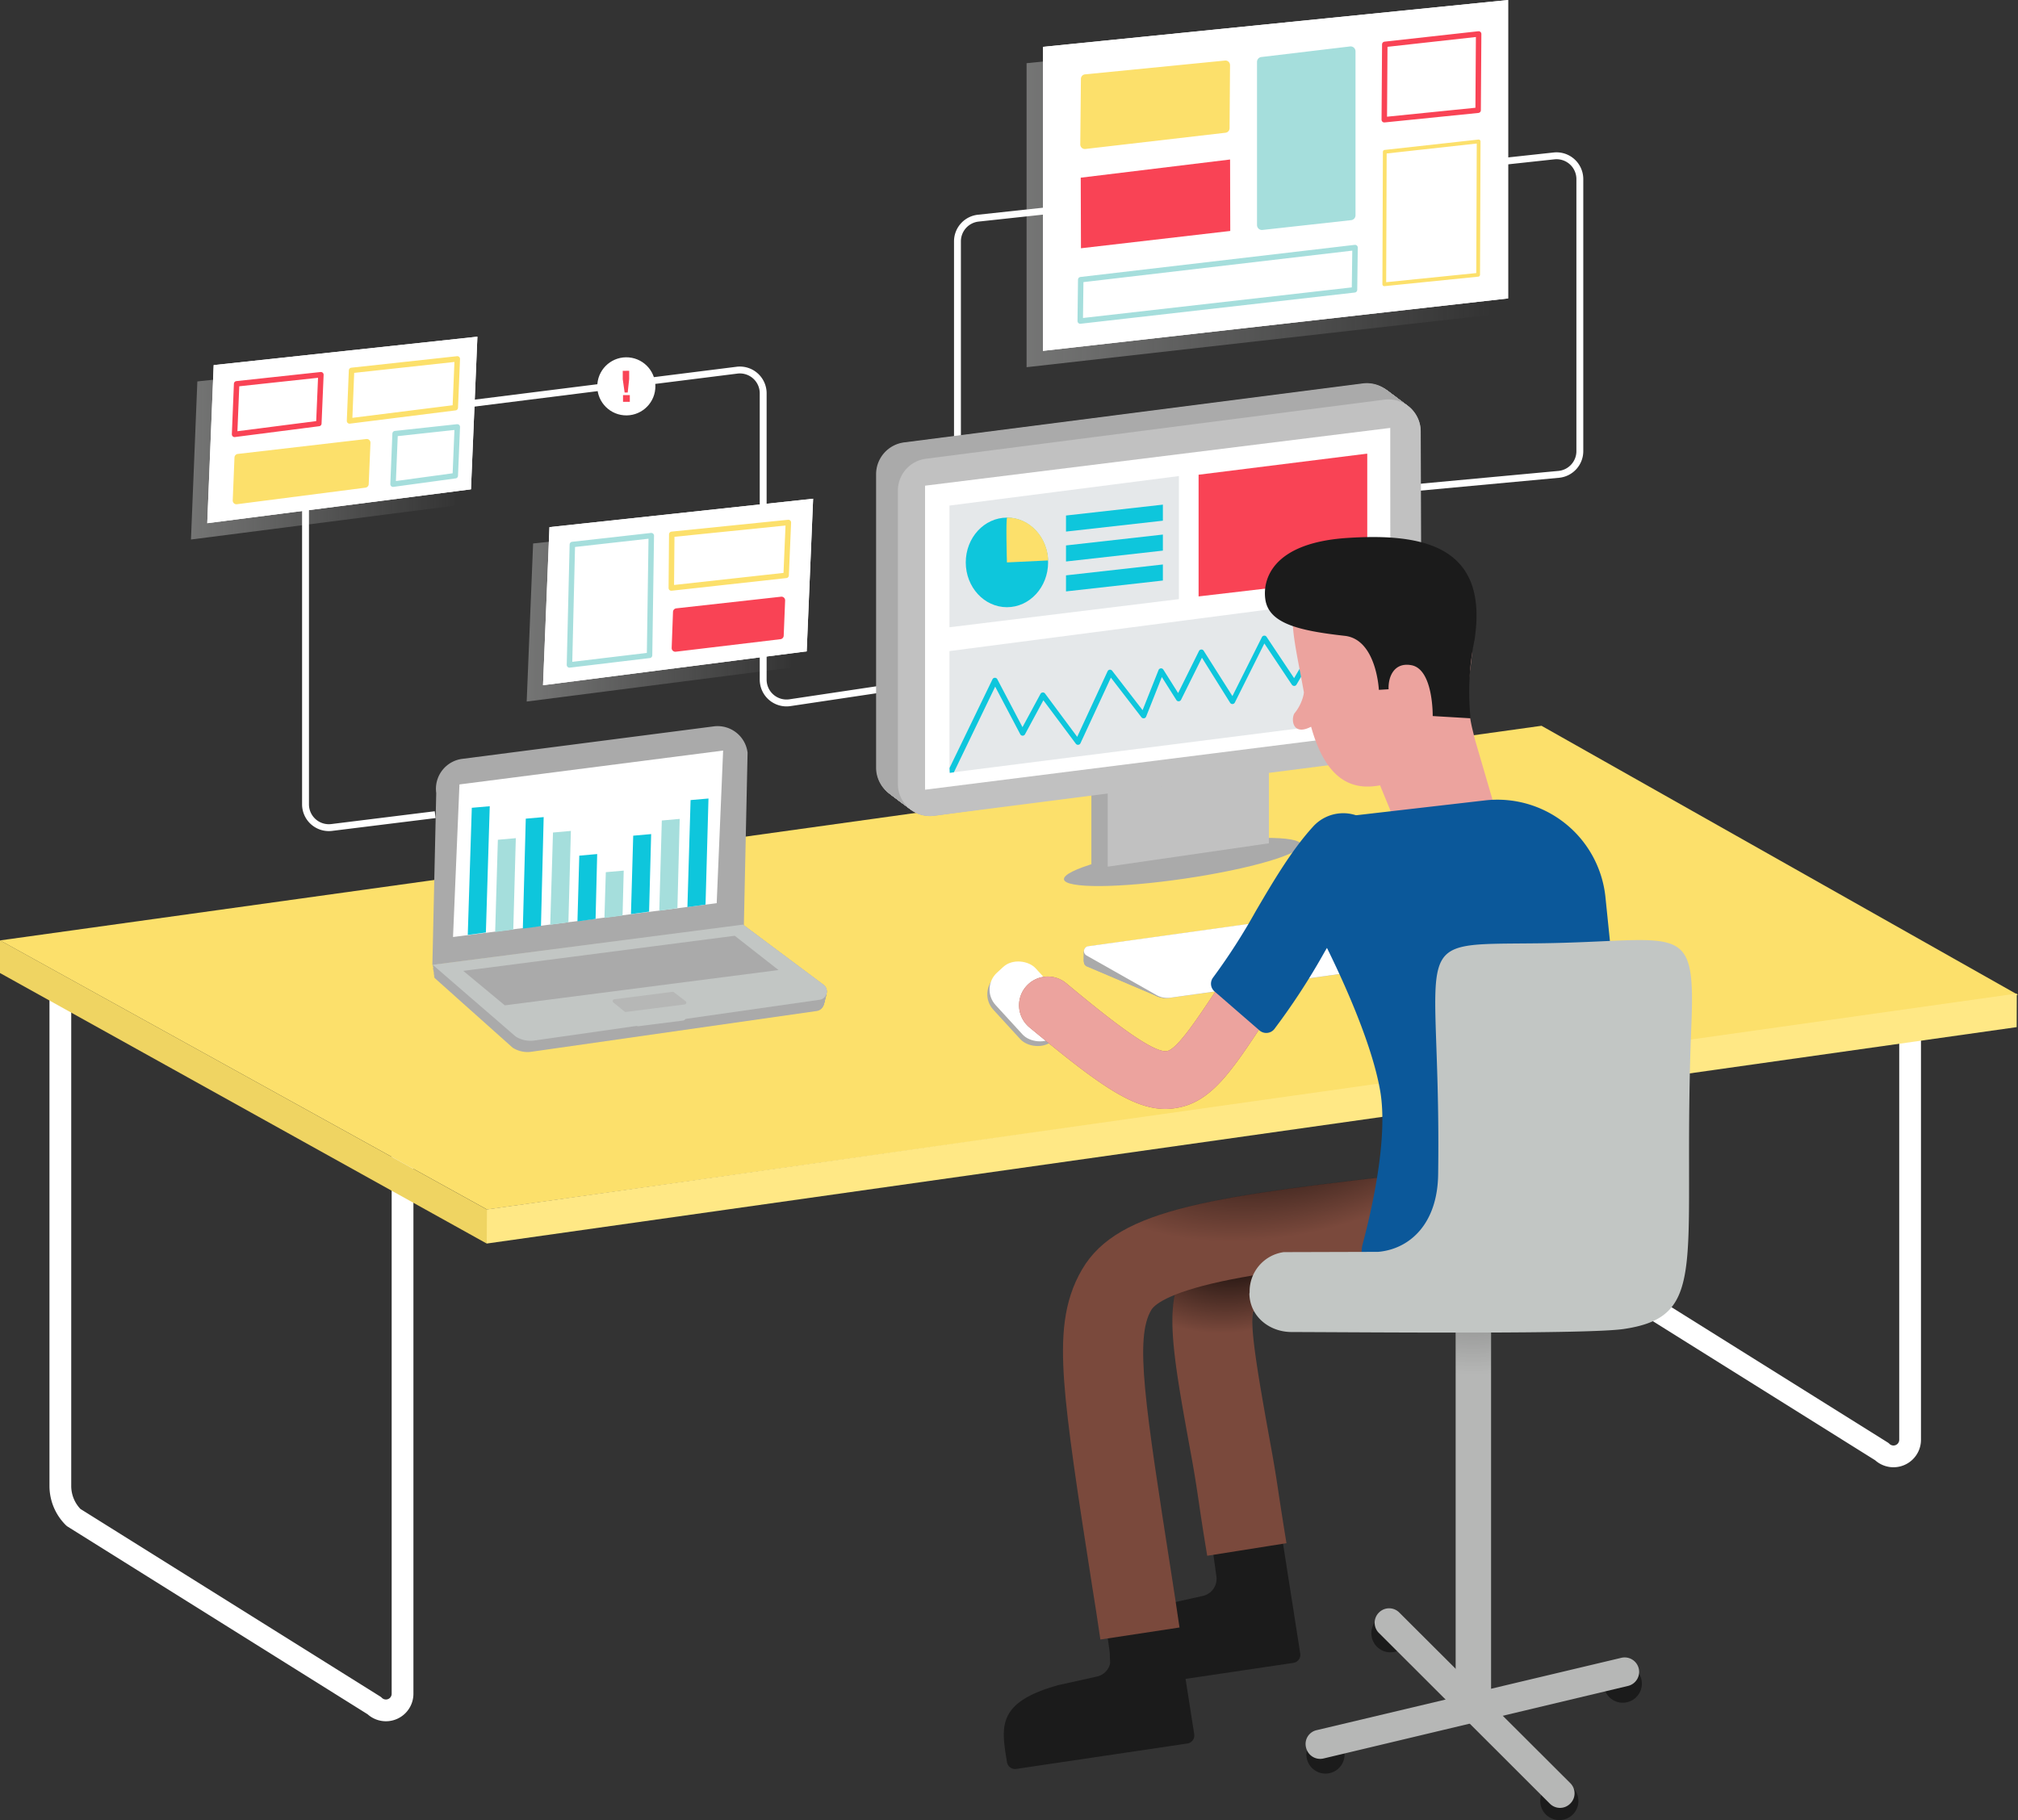 <svg xmlns="http://www.w3.org/2000/svg" xmlns:xlink="http://www.w3.org/1999/xlink" viewBox="0 0 439.7 396.64"><rect x="0" y="0" width="439.7" height="396.64" fill="#333333" stroke="none"/><defs><style>.cls-1,.cls-2,.cls-29,.cls-3,.cls-4{isolation:isolate}.cls-2,.cls-29,.cls-3,.cls-4{opacity:.5}.cls-2,.cls-3,.cls-4{mix-blend-mode:multiply}.cls-2{fill:url(#linear-gradient)}.cls-3{fill:url(#linear-gradient-2)}.cls-4{fill:url(#linear-gradient-3)}.cls-13,.cls-14,.cls-15,.cls-22,.cls-5,.cls-6{fill:none;stroke-linejoin:round}.cls-5,.cls-6{stroke:#fff}.cls-5{stroke-width:1.5px}.cls-13,.cls-14,.cls-15,.cls-22,.cls-6{stroke-linecap:round}.cls-6{stroke-width:4.74px}.cls-7{fill:#fce06b}.cls-8{fill:#ffe885}.cls-9{fill:#efd462}.cls-10{fill:#aaa}.cls-11{fill:#fff}.cls-12{fill:#c1c1c1}.cls-13{stroke:#f94355}.cls-13,.cls-14,.cls-15{stroke-width:1.19px}.cls-14,.cls-22{stroke:#fce06b}.cls-15{stroke:#a5dedc}.cls-16{fill:#c2c6c4}.cls-17{fill:#b6b7b6}.cls-18{fill:#0ec6dc}.cls-19{fill:#a5dedc}.cls-20{fill:#e5e8ea}.cls-21{fill:#f94355}.cls-22{stroke-width:.82px}.cls-23{fill:#1b1b1b}.cls-24{fill:#7a493c}.cls-25{fill:url(#radial-gradient)}.cls-26{fill:url(#radial-gradient-2)}.cls-27{fill:#eca39e}.cls-28{fill:#0b589a}.cls-29{fill:url(#radial-gradient-3)}.cls-30{fill:#a6674f}</style><linearGradient id="linear-gradient" x1="223.68" y1="41.79" x2="325.04" y2="41.79" gradientUnits="userSpaceOnUse"><stop offset="0" stop-color="#b6b7b6"/><stop offset="1" stop-color="#b6b7b6" stop-opacity="0"/></linearGradient><linearGradient id="linear-gradient-2" x1="41.61" y1="97.25" x2="100.46" y2="97.25" xlink:href="#linear-gradient"/><linearGradient id="linear-gradient-3" x1="114.76" y1="132.56" x2="173.61" y2="132.56" xlink:href="#linear-gradient"/><radialGradient id="radial-gradient" cx="296.36" cy="387.87" r="28.08" gradientTransform="matrix(-.98 .21 -.14 -.68 615.06 471.05)" gradientUnits="userSpaceOnUse"><stop offset="0"/><stop offset="1" stop-opacity="0"/></radialGradient><radialGradient id="radial-gradient-2" cx="279.67" cy="625.72" r="51.33" gradientTransform="matrix(-.97 .23 -.12 -.53 628.56 507.17)" xlink:href="#radial-gradient"/><radialGradient id="radial-gradient-3" cx="367.41" cy="170.31" r="33.83" gradientTransform="rotate(180 344.265 217.5)" xlink:href="#radial-gradient"/></defs><title>Telemetry</title><g class="cls-1"><g id="Layer_1" data-name="Layer 1"><path class="cls-2" d="M223.68 13.77v66.25l101.36-11.43V3.56L223.68 13.77z"/><path class="cls-3" d="M99.06 110.19l-57.45 7.38L43 83.12l57.46-6.19-1.4 33.26z"/><path class="cls-4" d="M172.22 145.5l-57.46 7.38 1.4-34.45 57.45-6.19-1.39 33.26z"/><path class="cls-5" d="M102.68 86.92l58-7.28a5.08 5.08 0 0 1 5.72 5v62.46a5.08 5.08 0 0 0 5.83 5l32.17-4.81a5.08 5.08 0 0 0 4.33-5V51.56a5.08 5.08 0 0 1 4.54-5.05l125.5-13.57a5.08 5.08 0 0 1 5.57 5.06v59.28a5.08 5.08 0 0 1-4.61 5.06l-31.39 2.91" transform="translate(-.11 1.03)"/><path class="cls-6" d="M87.82 249.78v118.3a3.62 3.62 0 0 1-6.16 2.57l-65.53-41a9.66 9.66 0 0 1-2.87-6.87V216M416.3 206.29v106.44a3.62 3.62 0 0 1-6.16 2.57l-65.53-41a9.66 9.66 0 0 1-2.87-6.87v-99.67" transform="translate(-.11 1.03)"/><path class="cls-7" d="M106.12 263.57L439.7 216.8l-103.82-58.64L.02 204.93l106.1 58.64z"/><path class="cls-8" d="M106.05 270.99l-.02-7.43 333.41-47.05-.03 7.32-333.36 47.16z"/><path class="cls-9" d="M106.05 270.99L0 212.04v-7.13l106.1 58.66-.05 7.42z"/><rect class="cls-10" x="217.93" y="208.88" width="11.84" height="18.7" rx="4.99" ry="4.99" transform="rotate(-42.49 225.107 218.879)"/><path class="cls-10" d="M254.77 216.45l54.21-7.6a1.08 1.08 0 0 0 .38-2l-14.63-6.33a4.74 4.74 0 0 0-3-.57l-54.53 7.59a1.08 1.08 0 0 0-.37 2l15 6.35a4.74 4.74 0 0 0 2.94.56z" transform="translate(-.11 1.03)"/><path class="cls-10" d="M254.68 216.39l54.21-7.6a1.08 1.08 0 0 0 .38-2l-14.54-6.33a4.74 4.74 0 0 0-3-.57l-54.53 7.59a1.08 1.08 0 0 0-.37 2l14.89 6.35a4.74 4.74 0 0 0 2.96.56z" transform="translate(-.11 1.03)"/><path class="cls-10" d="M254.58 216.33l54.21-7.6a1.08 1.08 0 0 0 .38-2l-14.45-6.32a4.74 4.74 0 0 0-3-.57l-54.53 7.59a1.08 1.08 0 0 0-.37 2l14.8 6.35a4.74 4.74 0 0 0 2.96.55z" transform="translate(-.11 1.03)"/><path class="cls-10" d="M254.49 216.27l54.21-7.6a1.08 1.08 0 0 0 .38-2l-14.35-6.32a4.74 4.74 0 0 0-3-.57l-54.53 7.59a1.08 1.08 0 0 0-.37 2l14.71 6.34a4.74 4.74 0 0 0 2.95.56z" transform="translate(-.11 1.03)"/><path class="cls-10" d="M254.4 216.21l54.21-7.6a1.08 1.08 0 0 0 .38-2l-14.26-6.32a4.74 4.74 0 0 0-3-.57l-54.53 7.59a1.08 1.08 0 0 0-.37 2l14.61 6.34a4.74 4.74 0 0 0 2.96.56z" transform="translate(-.11 1.03)"/><path class="cls-10" d="M254.31 216.15l54.21-7.6a1.08 1.08 0 0 0 .38-2l-14.17-6.31a4.74 4.74 0 0 0-3-.57l-54.53 7.59a1.08 1.08 0 0 0-.37 2l14.52 6.34a4.74 4.74 0 0 0 2.96.55z" transform="translate(-.11 1.03)"/><path class="cls-10" d="M254.21 216.09l54.21-7.6a1.08 1.08 0 0 0 .38-2l-14.08-6.31a4.74 4.74 0 0 0-3-.57l-54.52 7.59a1.08 1.08 0 0 0-.37 2l14.43 6.33a4.74 4.74 0 0 0 2.95.56z" transform="translate(-.11 1.03)"/><path class="cls-10" d="M254.12 216l54.21-7.6a1.08 1.08 0 0 0 .38-2l-14-6.31a4.74 4.74 0 0 0-3-.57l-54.53 7.59a1.08 1.08 0 0 0-.37 2l14.34 6.33a4.74 4.74 0 0 0 2.97.56z" transform="translate(-.11 1.03)"/><path class="cls-10" d="M254 216l54.21-7.6a1.08 1.08 0 0 0 .38-2l-13.89-6.3a4.74 4.74 0 0 0-3-.57l-54.53 7.59a1.08 1.08 0 0 0-.37 2l14.24 6.33a4.74 4.74 0 0 0 2.96.55z" transform="translate(-.11 1.03)"/><path class="cls-10" d="M253.93 215.9l54.21-7.6a1.08 1.08 0 0 0 .38-2l-13.8-6.3a4.74 4.74 0 0 0-3-.57L237.2 207a1.08 1.08 0 0 0-.37 2l14.17 6.36a4.74 4.74 0 0 0 2.93.54z" transform="translate(-.11 1.03)"/><path class="cls-10" d="M253.84 215.84l54.21-7.6a1.08 1.08 0 0 0 .38-2l-13.71-6.3a4.74 4.74 0 0 0-3-.57L237.2 207a1.08 1.08 0 0 0-.37 2l14.06 6.32a4.74 4.74 0 0 0 2.95.52z" transform="translate(-.11 1.03)"/><path class="cls-10" d="M253.75 215.78l54.21-7.6a1.08 1.08 0 0 0 .38-2l-13.61-6.3a4.74 4.74 0 0 0-3-.57l-54.53 7.59a1.08 1.08 0 0 0-.37 2l14 6.32a4.74 4.74 0 0 0 2.92.56z" transform="translate(-.11 1.03)"/><path class="cls-10" d="M253.66 215.72l54.21-7.6a1.08 1.08 0 0 0 .38-2l-13.52-6.29a4.74 4.74 0 0 0-3-.57l-54.53 7.59a1.08 1.08 0 0 0-.37 2l13.87 6.32a4.74 4.74 0 0 0 2.96.55z" transform="translate(-.11 1.03)"/><path class="cls-10" d="M253.56 215.66l54.21-7.6a1.08 1.08 0 0 0 .38-2l-13.43-6.29a4.74 4.74 0 0 0-3-.57l-54.53 7.59a1.08 1.08 0 0 0-.37 2l13.78 6.31a4.74 4.74 0 0 0 2.96.56z" transform="translate(-.11 1.03)"/><path class="cls-10" d="M253.47 215.6l54.21-7.6a1.08 1.08 0 0 0 .38-2l-13.34-6.29a4.74 4.74 0 0 0-3-.57l-54.53 7.59a1.08 1.08 0 0 0-.37 2l13.69 6.31a4.74 4.74 0 0 0 2.96.56z" transform="translate(-.11 1.03)"/><path class="cls-10" d="M253.38 215.54l54.21-7.6a1.08 1.08 0 0 0 .38-2l-13.24-6.28a4.74 4.74 0 0 0-3-.57l-54.53 7.59a1.08 1.08 0 0 0-.37 2l13.6 6.31a4.74 4.74 0 0 0 2.95.55z" transform="translate(-.11 1.03)"/><path class="cls-10" d="M253.29 215.48l54.21-7.6a1.08 1.08 0 0 0 .38-2l-13.15-6.28a4.74 4.74 0 0 0-3-.57l-54.53 7.59a1.08 1.08 0 0 0-.37 2l13.5 6.3a4.74 4.74 0 0 0 2.96.56z" transform="translate(-.11 1.03)"/><path class="cls-10" d="M253.19 215.42l54.21-7.6a1.08 1.08 0 0 0 .38-2l-13.06-6.28a4.74 4.74 0 0 0-3-.57l-54.53 7.59a1.08 1.08 0 0 0-.37 2l13.41 6.3a4.74 4.74 0 0 0 2.96.56z" transform="translate(-.11 1.03)"/><path class="cls-10" d="M253.1 215.36l54.21-7.6a1.08 1.08 0 0 0 .38-2l-13-6.27a4.74 4.74 0 0 0-3-.57l-54.49 7.58a1.08 1.08 0 0 0-.37 2l13.32 6.3a4.74 4.74 0 0 0 2.95.56z" transform="translate(-.11 1.03)"/><path class="cls-10" d="M253 215.29l54.21-7.6a1.08 1.08 0 0 0 .38-2l-12.87-6.27a4.74 4.74 0 0 0-3-.57l-54.53 7.59a1.08 1.08 0 0 0-.37 2l13.23 6.29a4.74 4.74 0 0 0 2.95.56z" transform="translate(-.11 1.03)"/><path class="cls-10" d="M252.92 215.23l54.21-7.6a1.08 1.08 0 0 0 .38-2l-12.78-6.27a4.74 4.74 0 0 0-3-.57l-54.53 7.59a1.08 1.08 0 0 0-.37 2l13.17 6.31a4.74 4.74 0 0 0 2.92.54z" transform="translate(-.11 1.03)"/><path class="cls-10" d="M252.82 215.17l54.21-7.6a1.08 1.08 0 0 0 .38-2l-12.69-6.26a4.74 4.74 0 0 0-3-.57l-54.53 7.59a1.08 1.08 0 0 0-.37 2l13 6.29a4.74 4.74 0 0 0 3 .55z" transform="translate(-.11 1.03)"/><path class="cls-10" d="M252.73 215.11l54.21-7.6a1.08 1.08 0 0 0 .38-2l-12.6-6.26a4.74 4.74 0 0 0-3-.57l-54.53 7.59a1.08 1.08 0 0 0-.37 2l12.95 6.28a4.74 4.74 0 0 0 2.96.56z" transform="translate(-.11 1.03)"/><path class="cls-10" d="M252.64 215.05l54.21-7.6a1.08 1.08 0 0 0 .38-2l-12.5-6.26a4.74 4.74 0 0 0-3-.57l-54.53 7.59a1.08 1.08 0 0 0-.37 2l12.86 6.28a4.74 4.74 0 0 0 2.95.56z" transform="translate(-.11 1.03)"/><path class="cls-10" d="M252.55 215l54.21-7.6a1.08 1.08 0 0 0 .38-2l-12.41-6.25a4.74 4.74 0 0 0-3-.57l-54.53 7.59a1.08 1.08 0 0 0-.37 2l12.76 6.28a4.74 4.74 0 0 0 2.96.55z" transform="translate(-.11 1.03)"/><path class="cls-10" d="M252.45 214.93l54.21-7.6a1.08 1.08 0 0 0 .38-2l-12.32-6.25a4.74 4.74 0 0 0-3-.57l-54.52 7.59a1.08 1.08 0 0 0-.37 2l12.67 6.27a4.74 4.74 0 0 0 2.95.56z" transform="translate(-.11 1.03)"/><path class="cls-10" d="M252.36 214.87l54.21-7.6a1.08 1.08 0 0 0 .38-2L294.72 199a4.74 4.74 0 0 0-3-.57L237.2 206a1.08 1.08 0 0 0-.37 2l12.58 6.27a4.74 4.74 0 0 0 2.95.6z" transform="translate(-.11 1.03)"/><path class="cls-10" d="M252.27 214.81l54.21-7.6a1.08 1.08 0 0 0 .38-2L294.72 199a4.74 4.74 0 0 0-3-.57L237.2 206a1.08 1.08 0 0 0-.37 2l12.49 6.27a4.74 4.74 0 0 0 2.95.54z" transform="translate(-.11 1.03)"/><path class="cls-10" d="M252.18 214.75l54.21-7.6a1.08 1.08 0 0 0 .38-2l-12-6.24a4.74 4.74 0 0 0-3-.57l-54.53 7.59a1.08 1.08 0 0 0-.37 2l12.39 6.27a4.74 4.74 0 0 0 2.92.55z" transform="translate(-.11 1.03)"/><path class="cls-10" d="M252.08 214.68l54.21-7.6a1.08 1.08 0 0 0 .38-2l-11.95-6.24a4.74 4.74 0 0 0-3-.57l-54.53 7.59a1.08 1.08 0 0 0-.37 2l12.3 6.26a4.74 4.74 0 0 0 2.96.56z" transform="translate(-.11 1.03)"/><path class="cls-10" d="M252 214.62l54.2-7.62a1.08 1.08 0 0 0 .38-2l-11.85-6.24a4.74 4.74 0 0 0-3-.57l-54.53 7.59a1.08 1.08 0 0 0-.37 2l12.17 6.3a4.74 4.74 0 0 0 3 .54z" transform="translate(-.11 1.03)"/><path class="cls-10" d="M251.9 214.56l54.21-7.6a1.08 1.08 0 0 0 .38-2l-11.76-6.23a4.74 4.74 0 0 0-3-.57l-54.53 7.59a1.08 1.08 0 0 0-.37 2l12.12 6.25a4.74 4.74 0 0 0 2.95.56z" transform="translate(-.11 1.03)"/><path class="cls-10" d="M251.81 214.5l54.19-7.6a1.08 1.08 0 0 0 .38-2l-11.67-6.23a4.74 4.74 0 0 0-3-.57l-54.53 7.59a1.08 1.08 0 0 0-.37 2l12 6.25a4.74 4.74 0 0 0 3 .56z" transform="translate(-.11 1.03)"/><path class="cls-10" d="M251.71 214.44l54.21-7.6a1.08 1.08 0 0 0 .38-2l-11.58-6.23a4.74 4.74 0 0 0-3-.57l-54.53 7.59a1.08 1.08 0 0 0-.37 2l11.93 6.25a4.74 4.74 0 0 0 2.96.56z" transform="translate(-.11 1.03)"/><path class="cls-10" d="M251.62 214.38l54.21-7.6a1.08 1.08 0 0 0 .38-2l-11.48-6.22a4.74 4.74 0 0 0-3-.57l-54.53 7.59a1.08 1.08 0 0 0-.37 2l11.84 6.25a4.74 4.74 0 0 0 2.95.55z" transform="translate(-.11 1.03)"/><path class="cls-10" d="M251.53 214.32l54.21-7.6a1.08 1.08 0 0 0 .38-2l-11.39-6.22a4.74 4.74 0 0 0-3-.57l-54.53 7.59a1.08 1.08 0 0 0-.37 2l11.74 6.24a4.74 4.74 0 0 0 2.96.56z" transform="translate(-.11 1.03)"/><path class="cls-10" d="M251.44 214.26l54.21-7.6a1.08 1.08 0 0 0 .38-2l-11.3-6.22a4.74 4.74 0 0 0-3-.57l-54.53 7.59a1.08 1.08 0 0 0-.37 2l11.65 6.24a4.74 4.74 0 0 0 2.96.56z" transform="translate(-.11 1.03)"/><path class="cls-10" d="M251.34 214.2l54.21-7.6a1.08 1.08 0 0 0 .38-2l-11.21-6.21a4.74 4.74 0 0 0-3-.57l-54.53 7.59a1.08 1.08 0 0 0-.37 2l11.56 6.24a4.74 4.74 0 0 0 2.96.55z" transform="translate(-.11 1.03)"/><path class="cls-10" d="M251.25 214.14l54.21-7.6a1.08 1.08 0 0 0 .38-2l-11.11-6.21a4.74 4.74 0 0 0-3-.57l-54.53 7.59a1.08 1.08 0 0 0-.37 2l11.47 6.23a4.74 4.74 0 0 0 2.95.56z" transform="translate(-.11 1.03)"/><path class="cls-10" d="M251.16 214.07l54.21-7.6a1.08 1.08 0 0 0 .38-2l-11-6.21a4.74 4.74 0 0 0-3-.57l-54.53 7.59a1.08 1.08 0 0 0-.37 2l11.37 6.23a4.74 4.74 0 0 0 2.94.56z" transform="translate(-.11 1.03)"/><path class="cls-10" d="M251.06 214l54.21-7.6a1.08 1.08 0 0 0 .38-2l-10.93-6.2a4.74 4.74 0 0 0-3-.57l-54.53 7.59a1.08 1.08 0 0 0-.37 2l11.28 6.23a4.74 4.74 0 0 0 2.96.55z" transform="translate(-.11 1.03)"/><path class="cls-10" d="M251 214l54.21-7.6a1.08 1.08 0 0 0 .38-2l-10.84-6.2a4.74 4.74 0 0 0-3-.57l-54.53 7.59a1.08 1.08 0 0 0-.37 2l11.15 6.19a4.74 4.74 0 0 0 3 .59z" transform="translate(-.11 1.03)"/><path class="cls-11" d="M255.08 216.39l54.21-7.6a1.08 1.08 0 0 0 .38-2l-14.94-8.64a4.74 4.74 0 0 0-3-.57l-54.53 7.59a1.08 1.08 0 0 0-.37 2l15.3 8.66a4.74 4.74 0 0 0 2.95.56z" transform="translate(-.11 1.03)"/><ellipse class="cls-10" cx="257.76" cy="186.82" rx="26.1" ry="3.66" transform="rotate(-8.37 264.67 188.088)"/><path class="cls-10" d="M237.8 168.58v23.84l38.55-5.66v-23.37l-38.55 5.19z"/><path class="cls-12" d="M241.36 170.96v17.9l35.12-5.09v-17.44l-35.12 4.63z"/><path class="cls-10" d="M191 102.32v63.92a7 7 0 0 0 8 6.93l99.92-13.92a7 7 0 0 0 6-6.93V89.47a7 7 0 0 0-7.92-6.94l-99.9 12.85a7 7 0 0 0-6.1 6.94z" transform="translate(-.11 1.03)"/><path class="cls-10" d="M191.12 102.4v63.92a7 7 0 0 0 8 6.93L299 159.34a7 7 0 0 0 6-6.93V89.56a7 7 0 0 0-7.89-6.94l-99.89 12.84a7 7 0 0 0-6.1 6.94z" transform="translate(-.11 1.03)"/><path class="cls-10" d="M191.23 102.49v63.92a7 7 0 0 0 8 6.93l99.92-13.92a7 7 0 0 0 6-6.93V89.64a7 7 0 0 0-7.89-6.94l-99.92 12.85a7 7 0 0 0-6.11 6.94z" transform="translate(-.11 1.03)"/><path class="cls-10" d="M191.35 102.58v63.92a7 7 0 0 0 8 6.93l99.92-13.92a7 7 0 0 0 6-6.93V89.73a7 7 0 0 0-7.89-6.94l-99.93 12.85a7 7 0 0 0-6.1 6.94z" transform="translate(-.11 1.03)"/><path class="cls-10" d="M191.46 102.66v63.92a7 7 0 0 0 8 6.93l99.92-13.92a7 7 0 0 0 6-6.93V89.82a7 7 0 0 0-7.89-6.94l-99.92 12.84a7 7 0 0 0-6.11 6.94z" transform="translate(-.11 1.03)"/><path class="cls-10" d="M191.58 102.75v63.92a7 7 0 0 0 8 6.93l99.92-13.92a7 7 0 0 0 6-6.93V89.9a7 7 0 0 0-7.89-6.9l-99.93 12.81a7 7 0 0 0-6.1 6.94z" transform="translate(-.11 1.03)"/><path class="cls-10" d="M191.69 102.84v63.92a7 7 0 0 0 8 6.93l99.92-13.92a7 7 0 0 0 6-6.93V90a7 7 0 0 0-7.89-7L197.8 95.9a7 7 0 0 0-6.11 6.94z" transform="translate(-.11 1.03)"/><path class="cls-10" d="M191.81 102.92v63.92a7 7 0 0 0 8 6.93l99.92-13.92a7 7 0 0 0 6-6.93V90.08a7 7 0 0 0-7.89-6.94L197.91 96a7 7 0 0 0-6.1 6.92z" transform="translate(-.11 1.03)"/><path class="cls-10" d="M191.93 103v63.92a7 7 0 0 0 8 6.93l99.92-13.92a7 7 0 0 0 6-6.93V90.16a7 7 0 0 0-7.85-6.94L198 96.07a7 7 0 0 0-6.07 6.93z" transform="translate(-.11 1.03)"/><path class="cls-10" d="M192 103.1V167a7 7 0 0 0 8 6.93L299.93 160a7 7 0 0 0 6-6.93V90.25a7 7 0 0 0-7.89-6.94l-99.89 12.85a7 7 0 0 0-6.15 6.94z" transform="translate(-.11 1.03)"/><path class="cls-10" d="M192.16 103.18v63.92a7 7 0 0 0 8 6.93L300 160.12a7 7 0 0 0 6-6.93V90.34a7 7 0 0 0-7.89-6.94l-99.85 12.84a7 7 0 0 0-6.1 6.94z" transform="translate(-.11 1.03)"/><path class="cls-10" d="M192.27 103.27v63.92a7 7 0 0 0 8 6.93l99.92-13.92a7 7 0 0 0 6-6.93V90.42a7 7 0 0 0-7.89-6.94l-99.92 12.85a7 7 0 0 0-6.11 6.94z" transform="translate(-.11 1.03)"/><path class="cls-10" d="M192.39 103.36v63.92a7 7 0 0 0 8 6.93l99.92-13.92a7 7 0 0 0 6-6.93V90.51a7 7 0 0 0-7.89-6.94l-99.93 12.85a7 7 0 0 0-6.1 6.94z" transform="translate(-.11 1.03)"/><path class="cls-10" d="M192.5 103.44v63.92a7 7 0 0 0 8 6.93l99.92-13.92a7 7 0 0 0 6-6.93V90.6a7 7 0 0 0-7.89-6.94L198.61 96.5a7 7 0 0 0-6.11 6.94z" transform="translate(-.11 1.03)"/><path class="cls-10" d="M192.62 103.53v63.92a7 7 0 0 0 8 6.93l99.92-13.92a7 7 0 0 0 6-6.93V90.68a7 7 0 0 0-7.89-6.94l-99.93 12.85a7 7 0 0 0-6.1 6.94z" transform="translate(-.11 1.03)"/><path class="cls-10" d="M192.74 103.62v63.92a7 7 0 0 0 8 6.93l99.92-13.92a7 7 0 0 0 6-6.93V90.77a7 7 0 0 0-7.89-6.94l-99.93 12.85a7 7 0 0 0-6.1 6.94z" transform="translate(-.11 1.03)"/><path class="cls-10" d="M192.85 103.71v63.92a7 7 0 0 0 8 6.93l99.92-13.92a7 7 0 0 0 6-6.93V90.86a7 7 0 0 0-7.89-6.94L199 96.76a7 7 0 0 0-6.15 6.95z" transform="translate(-.11 1.03)"/><path class="cls-10" d="M193 103.79v63.92a7 7 0 0 0 8 6.93l99.92-13.92a7 7 0 0 0 6-6.93V90.94A7 7 0 0 0 299 84l-99.93 12.85a7 7 0 0 0-6.07 6.94z" transform="translate(-.11 1.03)"/><path class="cls-10" d="M193.08 103.88v63.92a7 7 0 0 0 8 6.93L301 160.81a7 7 0 0 0 6-6.93V91a7 7 0 0 0-7.89-6.94l-99.92 12.88a7 7 0 0 0-6.11 6.94z" transform="translate(-.11 1.03)"/><path class="cls-10" d="M193.2 104v63.92a7 7 0 0 0 8 6.93l99.92-13.92a7 7 0 0 0 6-6.93V91.12a7 7 0 0 0-7.89-6.94L199.3 97a7 7 0 0 0-6.1 7z" transform="translate(-.11 1.03)"/><path class="cls-10" d="M193.31 104.05V168a7 7 0 0 0 8 6.93L301.2 161a7 7 0 0 0 6-6.93V91.2a7 7 0 0 0-7.89-6.94l-99.89 12.85a7 7 0 0 0-6.11 6.94z" transform="translate(-.11 1.03)"/><path class="cls-10" d="M193.43 104.14v63.92a7 7 0 0 0 8 6.93l99.92-13.92a7 7 0 0 0 6-6.93V91.29a7 7 0 0 0-7.89-6.94L199.54 97.2a7 7 0 0 0-6.11 6.94z" transform="translate(-.11 1.03)"/><path class="cls-10" d="M193.55 104.23v63.92a7 7 0 0 0 8 6.93l99.92-13.92a7 7 0 0 0 6-6.93V91.38a7 7 0 0 0-7.89-6.94l-99.93 12.85a7 7 0 0 0-6.1 6.94z" transform="translate(-.11 1.03)"/><path class="cls-10" d="M193.66 104.31v63.92a7 7 0 0 0 8 6.93l99.92-13.92a7 7 0 0 0 6-6.93V91.47a7 7 0 0 0-7.89-6.94l-99.92 12.84a7 7 0 0 0-6.11 6.94z" transform="translate(-.11 1.03)"/><path class="cls-10" d="M193.78 104.4v63.92a7 7 0 0 0 8 6.93l99.92-13.92a7 7 0 0 0 6-6.93V91.55a7 7 0 0 0-7.89-6.94l-99.93 12.85a7 7 0 0 0-6.1 6.94z" transform="translate(-.11 1.03)"/><path class="cls-10" d="M193.89 104.49v63.92a7 7 0 0 0 8 6.93l99.92-13.92a7 7 0 0 0 6-6.93V91.64a7 7 0 0 0-7.89-6.94L200 97.55a7 7 0 0 0-6.11 6.94z" transform="translate(-.11 1.03)"/><path class="cls-10" d="M194 104.57v63.92a7 7 0 0 0 8 6.93l99.92-13.92a7 7 0 0 0 6-6.93V91.73a7 7 0 0 0-7.92-6.94l-99.89 12.84a7 7 0 0 0-6.11 6.94z" transform="translate(-.11 1.03)"/><path class="cls-10" d="M194.12 104.66v63.92a7 7 0 0 0 8 6.93L302 161.59a7 7 0 0 0 6-6.93V91.81a7 7 0 0 0-7.89-6.94l-99.88 12.85a7 7 0 0 0-6.11 6.94z" transform="translate(-.11 1.03)"/><path class="cls-10" d="M194.24 104.75v63.92a7 7 0 0 0 8 6.93l99.92-13.92a7 7 0 0 0 6-6.93V91.9a7 7 0 0 0-7.89-6.9l-99.92 12.81a7 7 0 0 0-6.11 6.94z" transform="translate(-.11 1.03)"/><path class="cls-10" d="M194.36 104.83v63.92a7 7 0 0 0 8 6.93l99.92-13.92a7 7 0 0 0 6-6.93V92a7 7 0 0 0-7.89-7l-99.93 12.89a7 7 0 0 0-6.1 6.94z" transform="translate(-.11 1.03)"/><path class="cls-10" d="M194.47 104.92v63.92a7 7 0 0 0 8 6.93l99.92-13.92a7 7 0 0 0 6-6.93V92.07a7 7 0 0 0-7.89-6.94L200.58 98a7 7 0 0 0-6.11 6.92z" transform="translate(-.11 1.03)"/><path class="cls-10" d="M194.59 105v63.92a7 7 0 0 0 8 6.93l99.92-13.92a7 7 0 0 0 6-6.93V92.16a7 7 0 0 0-7.89-6.94l-99.93 12.85a7 7 0 0 0-6.1 6.93z" transform="translate(-.11 1.03)"/><path class="cls-10" d="M194.7 105.09V169a7 7 0 0 0 8 6.93L302.59 162a7 7 0 0 0 6-6.93V92.25a7 7 0 0 0-7.89-6.94l-99.89 12.84a7 7 0 0 0-6.11 6.94z" transform="translate(-.11 1.03)"/><path class="cls-10" d="M194.82 105.18v63.92a7 7 0 0 0 8 6.93l99.92-13.92a7 7 0 0 0 6-6.93V92.33a7 7 0 0 0-7.89-6.94l-99.93 12.85a7 7 0 0 0-6.1 6.94z" transform="translate(-.11 1.03)"/><path class="cls-10" d="M194.93 105.27v63.92a7 7 0 0 0 8 6.93l99.92-13.92a7 7 0 0 0 6-6.93V92.42a7 7 0 0 0-7.85-6.94L201 98.33a7 7 0 0 0-6.07 6.94z" transform="translate(-.11 1.03)"/><path class="cls-10" d="M195.05 105.35v63.92a7 7 0 0 0 8 6.93l99.92-13.92a7 7 0 0 0 6-6.93V92.51a7 7 0 0 0-7.89-6.94l-99.92 12.84a7 7 0 0 0-6.11 6.94z" transform="translate(-.11 1.03)"/><path class="cls-10" d="M195.17 105.44v63.92a7 7 0 0 0 8 6.93l99.92-13.92a7 7 0 0 0 6-6.93V92.59a7 7 0 0 0-7.89-6.94L201.27 98.5a7 7 0 0 0-6.1 6.94z" transform="translate(-.11 1.03)"/><path class="cls-10" d="M195.28 105.53v63.92a7 7 0 0 0 8 6.93l99.92-13.92a7 7 0 0 0 6-6.93V92.68a7 7 0 0 0-7.89-6.94l-99.92 12.85a7 7 0 0 0-6.11 6.94z" transform="translate(-.11 1.03)"/><path class="cls-10" d="M195.4 105.61v63.92a7 7 0 0 0 8 6.93l99.92-13.92a7 7 0 0 0 6-6.93V92.77a7 7 0 0 0-7.89-6.94L201.5 98.67a7 7 0 0 0-6.1 6.94z" transform="translate(-.11 1.03)"/><path class="cls-10" d="M195.51 105.7v63.92a7 7 0 0 0 8 6.93l99.92-13.92a7 7 0 0 0 6-6.93V92.85a7 7 0 0 0-7.89-6.94l-99.92 12.85a7 7 0 0 0-6.11 6.94z" transform="translate(-.11 1.03)"/><path class="cls-10" d="M195.63 105.79v63.92a7 7 0 0 0 8 6.93l99.92-13.92a7 7 0 0 0 6-6.93V92.94a7 7 0 0 0-7.89-6.94l-99.93 12.85a7 7 0 0 0-6.1 6.94z" transform="translate(-.11 1.03)"/><path class="cls-10" d="M195.75 105.88v63.92a7 7 0 0 0 8 6.93l99.92-13.92a7 7 0 0 0 6-6.93V93a7 7 0 0 0-7.89-6.94l-99.93 12.88a7 7 0 0 0-6.1 6.94z" transform="translate(-.11 1.03)"/><path class="cls-12" d="M195.75 105.88v63.92a7 7 0 0 0 8 6.93l100.14-12.84a7 7 0 0 0 6-6.93L309.66 93a7 7 0 0 0-7.89-6.94l-99.92 12.88a7 7 0 0 0-6.1 6.94z" transform="translate(-.11 1.03)"/><path class="cls-11" d="M201.56 105.84v66.25l101.39-12.78-.03-66.06-101.36 12.59zM227.24 10.21v66.25L328.6 65.03V0L227.24 10.21zM102.62 106.63l-57.46 7.38 1.4-34.45 57.46-6.19-1.4 33.26zM175.77 141.94l-57.45 7.38 1.4-34.45 57.45-6.19-1.4 33.26z"/><path class="cls-11" d="M227.24 10.21v66.25L328.6 65.03V0L227.24 10.21z"/><rect class="cls-11" x="218.42" y="207.86" width="11.84" height="18.7" rx="4.99" ry="4.99" transform="rotate(-42.49 225.595 217.854)"/><path class="cls-11" d="M102.62 106.63l-57.46 7.38 1.4-34.45 57.46-6.19-1.4 33.26z"/><path class="cls-13" d="M69.47 92.29l-18.36 2.36.45-11.01 18.36-1.98-.45 10.63z"/><path class="cls-14" d="M99.2 88.84l-23.04 2.89.44-11.01 23.04-2.51-.44 10.63z"/><path class="cls-15" d="M99.2 103.66l-13.56 1.85.45-11.01 13.55-1.47-.44 10.63z"/><path class="cls-7" d="M79.74 105.24l-28 3.61a.81.81 0 0 1-.92-.84l.38-9.35a.81.81 0 0 1 .72-.77l28-3.25a.81.81 0 0 1 .91.84l-.38 9a.81.81 0 0 1-.71.76z" transform="translate(-.11 1.03)"/><path class="cls-10" d="M162.19 200.55L163 163a6.58 6.58 0 0 0-7.45-5.73l-54.66 7.06a6.58 6.58 0 0 0-5.73 7.45l-.84 37.47zM162.29 202.75l16.6 13.25a1.83 1.83 0 0 1-.86 3.29l-62.15 8.88a6 6 0 0 1-4.07-.89L94.71 212z" transform="translate(-.11 1.03)"/><path class="cls-10" d="M162.28 202.65l16.66 13.22a1.83 1.83 0 0 1-.86 3.29L115.94 228a6 6 0 0 1-4.07-.89L94.7 211.85z" transform="translate(-.11 1.03)"/><path class="cls-10" d="M162.27 202.59l16.66 13.22a1.83 1.83 0 0 1-.86 3.29l-62.14 8.9a6 6 0 0 1-4.07-.89L94.7 211.79z" transform="translate(-.11 1.03)"/><path class="cls-10" d="M162.27 202.54L179 215.75a1.83 1.83 0 0 1-.86 3.29l-62.21 8.83a6 6 0 0 1-4.07-.89l-17.23-15.29z" transform="translate(-.11 1.03)"/><path class="cls-10" d="M162.26 202.43L179 215.64a1.83 1.83 0 0 1-.86 3.29L116 227.81a6 6 0 0 1-4.07-.89l-17.25-15.35z" transform="translate(-.11 1.03)"/><path class="cls-10" d="M162.25 202.37L179 215.58a1.83 1.83 0 0 1-.86 3.29L116 227.75a6 6 0 0 1-4.07-.89l-17.26-15.34z" transform="translate(-.11 1.03)"/><path class="cls-10" d="M162.25 202.32L179 215.53a1.83 1.83 0 0 1-.86 3.29L116 227.7a6 6 0 0 1-4.07-.89l-17.26-15.34z" transform="translate(-.11 1.03)"/><path class="cls-10" d="M162.24 202.21l16.83 13.21a1.83 1.83 0 0 1-.86 3.29l-62.15 8.88a6 6 0 0 1-4.07-.89l-17.33-15.34z" transform="translate(-.11 1.03)"/><path class="cls-10" d="M162.23 202.15l16.83 13.21a1.83 1.83 0 0 1-.86 3.29l-62.15 8.88a6 6 0 0 1-4.07-.89l-17.4-15.38z" transform="translate(-.11 1.03)"/><path class="cls-10" d="M162.22 202l16.88 13.2a1.83 1.83 0 0 1-.86 3.29l-62.15 8.88a6 6 0 0 1-4.07-.89l-17.4-15.38z" transform="translate(-.11 1.03)"/><path class="cls-10" d="M162.22 202l16.88 13.2a1.83 1.83 0 0 1-.86 3.29l-62.15 8.88a6 6 0 0 1-4.07-.89l-17.44-15.39z" transform="translate(-.11 1.03)"/><path class="cls-10" d="M162.21 201.93l16.94 13.2a1.83 1.83 0 0 1-.86 3.29l-62.21 8.83a6 6 0 0 1-4.07-.89L94.57 211z" transform="translate(-.11 1.03)"/><path class="cls-10" d="M162.2 201.82L179.14 215a1.83 1.83 0 0 1-.86 3.29l-62.15 8.88a6 6 0 0 1-4.07-.89l-17.5-15.41z" transform="translate(-.11 1.03)"/><path class="cls-10" d="M162.2 201.77l17 13.19a1.83 1.83 0 0 1-.86 3.29l-62.15 8.88a6 6 0 0 1-4.07-.89l-17.51-15.43z" transform="translate(-.11 1.03)"/><path class="cls-10" d="M162.14 201.72l17 13.19a1.83 1.83 0 0 1-.86 3.29l-62.15 8.88a6 6 0 0 1-4.07-.89L94.54 210.7z" transform="translate(-.11 1.03)"/><path class="cls-10" d="M162.13 201.61l17 13.19a1.83 1.83 0 0 1-.86 3.29l-62.1 8.91a6 6 0 0 1-4.07-.89l-17.56-15.46z" transform="translate(-.11 1.03)"/><path class="cls-10" d="M162.12 201.55l17.1 13.18a1.83 1.83 0 0 1-.86 3.29l-62.15 8.88a6 6 0 0 1-4.07-.89l-17.61-15.47z" transform="translate(-.11 1.03)"/><path class="cls-10" d="M162.12 201.5l17.1 13.18a1.83 1.83 0 0 1-.86 3.29l-62.15 8.88a6 6 0 0 1-4.07-.89l-17.62-15.48z" transform="translate(-.11 1.03)"/><path class="cls-10" d="M162.11 201.39l17.15 13.18a1.83 1.83 0 0 1-.86 3.29l-62.15 8.88a6 6 0 0 1-4.07-.89l-17.67-15.48z" transform="translate(-.11 1.03)"/><path class="cls-10" d="M162.1 201.33l17.15 13.18a1.83 1.83 0 0 1-.86 3.29l-62.15 8.88a6 6 0 0 1-4.07-.89l-17.72-15.47z" transform="translate(-.11 1.03)"/><path class="cls-10" d="M162.1 201.28l17.21 13.17a1.83 1.83 0 0 1-.86 3.29l-62.15 8.88a6 6 0 0 1-4.07-.89l-17.8-15.56z" transform="translate(-.11 1.03)"/><path class="cls-10" d="M162.09 201.17l17.21 13.17a1.83 1.83 0 0 1-.86 3.29l-62.15 8.88a6 6 0 0 1-4.07-.89L94.43 210.1z" transform="translate(-.11 1.03)"/><path class="cls-10" d="M162.08 201.11l17.26 13.17a1.83 1.83 0 0 1-.86 3.29l-62.15 8.82a6 6 0 0 1-4.07-.89L94.47 210z" transform="translate(-.11 1.03)"/><path class="cls-10" d="M162.07 201l17.26 13.17a1.83 1.83 0 0 1-.86 3.29l-62.15 8.88a6 6 0 0 1-4.07-.89l-17.85-15.5z" transform="translate(-.11 1.03)"/><path class="cls-10" d="M162.07 201l17.32 13.16a1.83 1.83 0 0 1-.86 3.29l-62.15 8.88a6 6 0 0 1-4.07-.89l-17.85-15.62z" transform="translate(-.11 1.03)"/><path class="cls-10" d="M162.06 200.9l17.37 13.16a1.83 1.83 0 0 1-.86 3.29l-62.15 8.88a6 6 0 0 1-4.07-.89l-17.9-15.57z" transform="translate(-.11 1.03)"/><path class="cls-10" d="M162 200.79l17.37 13.1a1.83 1.83 0 0 1-.86 3.29l-62.14 8.93a6 6 0 0 1-4.07-.89l-17.86-15.56z" transform="translate(-.11 1.03)"/><path class="cls-10" d="M162 200.73l17.42 13.1a1.83 1.83 0 0 1-.86 3.29L116.47 226a6 6 0 0 1-4.07-.89l-18-15.55z" transform="translate(-.11 1.03)"/><path class="cls-10" d="M162 200.68l17.42 13.1a1.83 1.83 0 0 1-.86 3.29l-62.15 8.88a6 6 0 0 1-4.07-.89l-18-15.6z" transform="translate(-.11 1.03)"/><path class="cls-10" d="M162 200.57l17.48 13.09a1.83 1.83 0 0 1-.86 3.29l-62.15 8.88a6 6 0 0 1-4.07-.89l-18-15.6z" transform="translate(-.11 1.03)"/><path class="cls-10" d="M162 200.51l17.5 13.09a1.83 1.83 0 0 1-.86 3.29l-62.15 8.88a6 6 0 0 1-4.07-.89l-18.07-15.6z" transform="translate(-.11 1.03)"/><path class="cls-10" d="M162 200.46l17.53 13.09a1.83 1.83 0 0 1-.86 3.29l-62.15 8.88a6 6 0 0 1-4.07-.89L94.4 209.22z" transform="translate(-.11 1.03)"/><path class="cls-16" d="M162 200.46l17.53 13.09a1.83 1.83 0 0 1-.86 3.29l-62.15 8.88a6 6 0 0 1-4.07-.89L94.4 209.22z" transform="translate(-.11 1.03)"/><path class="cls-11" d="M156.16 196.82l-57.45 7.37 1.4-33.25 57.45-7.38-1.4 33.26z"/><path class="cls-16" d="M139.24 222.6l9.68-1.23a.74.74 0 0 0 .64-.83L138.4 222a.78.78 0 0 0 .84.6z" transform="translate(-.11 1.03)"/><path class="cls-10" d="M160.09 203.92l-59.15 7.65 9.05 7.51 59.64-7.69-9.54-7.47z"/><path class="cls-17" d="M146.62 215.11l-12.68 1.62a.4.4 0 0 0-.21.68l2.46 2a.42.42 0 0 0 .28.08l12.85-1.64a.4.4 0 0 0 .21-.68l-2.62-2a.42.42 0 0 0-.29-.06z" transform="translate(-.11 1.03)"/><path class="cls-18" d="M101.92 203.74l.88-27.71 3.91-.34-.84 27.51-3.95.54z"/><path class="cls-19" d="M107.89 203.1l.59-20.1 3.91-.35-.55 19.91-3.95.54zM119.89 201.52l.6-20.1 3.9-.35-.54 19.91-3.96.54z"/><path class="cls-18" d="M137.48 199.2l.49-17.09 3.91-.35-.45 16.9-3.95.54z"/><path class="cls-19" d="M143.65 198.46l.55-19.66 3.9-.35-.5 19.46-3.95.55z"/><path class="cls-18" d="M149.78 197.67l.69-23.32 3.9-.34-.64 23.11-3.95.55zM125.82 200.78l.4-14.32 3.9-.35-.35 14.13-3.95.54z"/><path class="cls-19" d="M131.7 200.04l.3-9.98 3.9-.34-.25 9.78-3.95.54z"/><path class="cls-18" d="M113.92 202.36l.64-23.96 3.9-.34-.59 23.76-3.95.54z"/><path class="cls-20" d="M206.88 110.17v26.52l49.99-6.13v-26.82l-49.99 6.43zM206.88 141.88v26.52l92.51-11.75v-26.83l-92.51 12.06z"/><path class="cls-21" d="M261.16 103.45v26.52l36.75-4.3V98.85l-36.75 4.6z"/><path class="cls-7" d="M235.63 16.22l-.14 14.21a1 1 0 0 0 1.15 1l30.46-3.53a1 1 0 0 0 .92-1l.1-13.73a1 1 0 0 0-1.14-1l-30.42 3a1 1 0 0 0-.93 1.05z" transform="translate(-.11 1.03)"/><path class="cls-21" d="M235.48 38.72l.05 15.38 32.53-3.77-.04-15.57-32.54 3.96z"/><path class="cls-15" d="M235.48 60.95l-.11 9.01 59.76-6.8.12-9.21-59.77 7z"/><path class="cls-13" d="M301.73 9.67l-.11 16.42 20.45-2.07.11-16.62-20.45 2.27z"/><path class="cls-22" d="M301.73 33.08l-.11 28.87 20.45-2.07.11-29.06-20.45 2.26z"/><path class="cls-19" d="M274 12.45v35.57a1.07 1.07 0 0 0 1.18 1.06l19.28-2.13a1.07 1.07 0 0 0 1-1.06V10.15a1.07 1.07 0 0 0-1.19-1.06L275 11.39a1.07 1.07 0 0 0-1 1.06z" transform="translate(-.11 1.03)"/><path class="cls-18" d="M232.27 125.38v3.5l21.11-2.37v-3.5l-21.11 2.37zM232.27 118.86v3.5l21.11-2.37v-3.5l-21.11 2.37zM232.27 112.34v3.5l21.11-2.37v-3.5l-21.11 2.37z"/><ellipse class="cls-18" cx="219.4" cy="122.56" rx="8.97" ry="9.76"/><path class="cls-7" d="M219.51 121.53l9-.43c-.2-5.19-4.12-9.35-8.94-9.35-.34.01-.06 9.78-.06 9.78z" transform="translate(-.11 1.03)"/><path class="cls-18" d="M207 166.34l9.36-19.34a.59.59 0 0 1 1.06 0l5.48 10.43 3.92-7.25a.59.59 0 0 1 .48-.31.58.58 0 0 1 .52.24l7 9.43 6.62-14.29a.59.59 0 0 1 .47-.34.6.6 0 0 1 .53.23l6.63 8.59 3.47-8.74a.59.59 0 0 1 1.05-.1l3.22 5.11 4.54-9.16a.59.59 0 0 1 .5-.33.57.57 0 0 1 .53.27l6.26 9.88 6.42-12.84a.59.59 0 0 1 .49-.33.56.56 0 0 1 .53.26l6 9 7.13-12.13a.59.59 0 1 1 1 .6l-7.61 12.94a.59.59 0 0 1-.49.29.66.66 0 0 1-.51-.26l-6-9-6.43 12.87a.59.59 0 0 1-.5.33.57.57 0 0 1-.53-.27L262 142.3l-4.55 9.16a.59.59 0 0 1-.5.33.57.57 0 0 1-.53-.28l-3.16-5-3.42 8.62a.59.59 0 0 1-.47.37.61.61 0 0 1-.55-.22l-6.66-8.64-6.63 14.3a.59.59 0 0 1-1 .11l-7.08-9.48-4 7.41a.59.59 0 0 1-.52.31.59.59 0 0 1-.52-.32l-5.46-10.37-9 18.67-.89.12z" transform="translate(-.11 1.03)"/><path class="cls-23" d="M265.16 342.56l-.77-5.53 15.16-2.44 3.86 24.67a1.77 1.77 0 0 1-1.49 2.08l-37.22 5.53a1.77 1.77 0 0 1-2.08-1.49c-1.25-7.67-2.32-13 11.18-16.76l8.26-1.84a3.83 3.83 0 0 0 3.1-4.22z" transform="translate(-.11 1.03)"/><path class="cls-24" d="M259.91 317.49c-4.58-25-6.48-35.31-1-43 3.8-5.41 9.69-7 15-7.85l1.25-.18c10.76-1.78 25.56-4.16 57.25-6.9l1.49 17.42c-31 2.68-45.42 5-55.94 6.72l-1.31.24a16.19 16.19 0 0 0-3.51.83c-.83 3.45 1.49 16.17 3.92 29.61 1.49 8.2 1.34 8.57 3.36 20.88L263.15 338c-2.02-12.18-1.82-12.42-3.24-20.51z" transform="translate(-.11 1.03)"/><path class="cls-25" d="M277 314.28c-2.5-13.44-4.82-26.16-3.92-29.61a18.14 18.14 0 0 1 3.51-.83l1.31-.24c10.52-1.66 24.91-4 55.94-6.72l-1.49-17.42c-31.69 2.73-46.43 5.11-57.25 6.9l-1.25.18c-5.29.89-11.18 2.5-15 7.85-5.41 7.79-3.57 18.07 1 43z" transform="translate(-.11 1.03)"/><path class="cls-23" d="M242.06 360.13l-.77-5.53 15.16-2.44 3.86 24.67a1.77 1.77 0 0 1-1.49 2.08l-37.22 5.53a1.77 1.77 0 0 1-2.08-1.49c-1.25-7.67-2.32-13 11.18-16.76l8.26-1.84a3.79 3.79 0 0 0 3.1-4.22z" transform="translate(-.11 1.03)"/><path class="cls-24" d="M238.15 345.08c-3.33-21.28-5.47-35.37-6.18-45.24-.65-9.45-.24-17.18 3.92-24.26 7.91-13.5 29-15.93 75.26-21.22l3.75-.42 2 17.36-3.75.42c-20.09 2.32-36 4.16-46.85 6.48-12.07 2.62-14.74 5.23-15.34 6.24-3.63 6.12-1.43 20.27 4.46 58 1.07 6.9.38 2.45 1.69 11.19l-17.24 2.62c-1.34-8.72-.59-4.25-1.72-11.17z" transform="translate(-.11 1.03)"/><path class="cls-26" d="M255.39 342.4c-5.83-37.75-8-51.84-4.46-58 .59-1 3.27-3.63 15.34-6.24 10.88-2.38 26.75-4.16 46.85-6.48l3.75-.42-2-17.36-3.75.42c-46.25 5.29-67.36 7.73-75.26 21.22-4.16 7.07-4.58 14.8-3.92 24.26.65 9.93 2.85 24 6.18 45.24z" transform="translate(-.11 1.03)"/><path class="cls-27" d="M310.14 192.82l-9.33-22.71c-5.47 1-13.08.06-16.23-18.25-3.63-20.93-7.85-27.35 16-30.08 20.93-2.38 21.7 10.23 19.74 24a32.68 32.68 0 0 0 .59 12l.65 2.62 7.78 26.6z" transform="translate(-.11 1.03)"/><path class="cls-27" d="M286.12 157.15c-4.28 2.44-4.76-1.25-4-2.68a9.85 9.85 0 0 0 2.14-4.7z" transform="translate(-.11 1.03)"/><path class="cls-23" d="M321.39 138.43c3.16-20.55-11.24-23.31-27.74-22.23s-18.47 9.23-17.83 13.44c.79 5.19 7.26 6.77 17.3 7.89 6.92.77 7.43 11.77 7.43 11.77l2.12-.13c-.12-2.73 1.22-6 5.07-5.22 4.7 1 4.54 11.06 4.54 11.06l8.25.49a56.41 56.41 0 0 1 .86-17.07z" transform="translate(-.11 1.03)"/><path class="cls-28" d="M286.48 200.14s11.89 21.94 14.39 36.74c1.61 9.69-1.49 24.32-3.86 33.23a6.25 6.25 0 0 0 6.06 7.85l19-.3a33.33 33.33 0 0 0 32.6-36.66l-4.76-46.61a23.66 23.66 0 0 0-26.22-21l-33.47 3.86z" transform="translate(-.11 1.03)"/><path class="cls-17" d="M317.28 369.81v-87.75a3.86 3.86 0 0 1 3.86-3.86 3.86 3.86 0 0 1 3.86 3.86v87.69a3.86 3.86 0 0 1-3.86 3.86 3.84 3.84 0 0 1-3.86-3.8z" transform="translate(-.11 1.03)"/><path class="cls-29" d="M317.28 369.81v-87.75a3.86 3.86 0 0 1 3.86-3.86 3.86 3.86 0 0 1 3.86 3.86v87.69a3.86 3.86 0 0 1-3.86 3.86 3.84 3.84 0 0 1-3.86-3.8z" transform="translate(-.11 1.03)"/><path class="cls-16" d="M272.39 280.57a8.63 8.63 0 0 1 7.43-8.74l20.57-.06c6.84-.59 13-6.06 13.08-17.06.71-52.55-7.91-49.82 22-50.18 30.91-.36 34.12-5.41 33.17 17.89-2.08 51.37 4.34 63.37-14.8 66.17-7.85 1.13-53.51.71-72.29.65-4.93 0-9.1-3.45-9.21-8.32z" transform="translate(-.11 1.03)"/><circle class="cls-23" cx="353.67" cy="365.91" r="4.16" transform="rotate(-13.42 357.82 366.76)"/><circle class="cls-23" cx="288.89" cy="381.35" r="4.16" transform="rotate(-13.42 293.054 382.192)"/><circle class="cls-23" cx="302.96" cy="355.91" r="4.16"/><path class="cls-17" d="M284.7 379.85a3.15 3.15 0 0 0 3.8 2.32l66.35-15.81a3.15 3.15 0 0 0 2.32-3.8 3.15 3.15 0 0 0-3.8-2.32L287 376a3.08 3.08 0 0 0-2.3 3.85z" transform="translate(-.11 1.03)"/><circle class="cls-23" cx="339.76" cy="392.47" r="4.16"/><path class="cls-17" d="M300.57 350.37a3.12 3.12 0 0 0 0 4.46L337.79 392a3.12 3.12 0 0 0 4.46 0 3.12 3.12 0 0 0 0-4.46L305 350.37a3.12 3.12 0 0 0-4.43 0z" transform="translate(-.11 1.03)"/><path class="cls-30" d="M224.41 222.85a6.25 6.25 0 1 1 8-9.63c6.9 5.71 18.49 15.34 21.94 14.8 2.14-.3 6.36-6.6 10.76-13.26a332 332 0 0 1 24.43-33 6.24 6.24 0 0 1 9.51 8.09 326.79 326.79 0 0 0-23.54 31.87c-7.25 11-11.65 17.6-19.32 18.73a13 13 0 0 1-2.14.18c-7.4-.01-15.13-5.78-29.64-17.78z" transform="translate(-.11 1.03)"/><path class="cls-27" d="M224.41 222.85a6.25 6.25 0 1 1 8-9.63c6.9 5.71 18.49 15.34 21.94 14.8 2.14-.3 6.36-6.6 10.76-13.26a332 332 0 0 1 24.43-33 6.24 6.24 0 0 1 9.51 8.09 326.79 326.79 0 0 0-23.54 31.87c-7.25 11-11.65 17.6-19.32 18.73a13 13 0 0 1-2.14.18c-7.4-.01-15.13-5.78-29.64-17.78z" transform="translate(-.11 1.03)"/><path class="cls-28" d="M274.59 223.56a2.25 2.25 0 0 0 3.15-.3 146.92 146.92 0 0 0 11-16.88c3.57-6.06 7-11.77 10.46-15.64a8.72 8.72 0 0 0-.65-12.43 8.87 8.87 0 0 0-12.37.83c-4.7 5.17-8.68 11.95-12.48 18.43a134.27 134.27 0 0 1-9.28 14.43 2.22 2.22 0 0 0 .3 3z" transform="translate(-.11 1.03)"/><path class="cls-11" d="M175.77 141.94l-57.45 7.38 1.4-34.45 57.45-6.19-1.4 33.26z"/><path class="cls-14" d="M171.29 125.38l-25.02 2.76.1-11.7 25.41-2.58-.49 11.52z"/><path class="cls-15" d="M124.71 118.66l-.63 26.24 17.45-2.09.38-26.08-17.2 1.93z"/><path class="cls-21" d="M170.31 129l-22.85 2.54a.8.8 0 0 0-.71.76l-.29 7.87a.8.8 0 0 0 .89.82l22.82-2.73a.8.8 0 0 0 .7-.76l.31-7.68a.8.8 0 0 0-.87-.82z" transform="translate(-.11 1.03)"/><path class="cls-5" d="M94.93 176.5l-22.54 2.79a5.08 5.08 0 0 1-5.71-5v-65.12" transform="translate(-.11 1.03)"/><circle class="cls-11" cx="136.59" cy="83.17" r="6.33" transform="rotate(-84.95 137.088 83.746)"/><path class="cls-21" d="M137.34 85.07v1.46h-1.48v-1.46zm-.14-5.3v1.82l-.32 2.92h-.67l-.41-2.91v-1.82z" transform="translate(-.11 1.03)"/></g></g></svg>